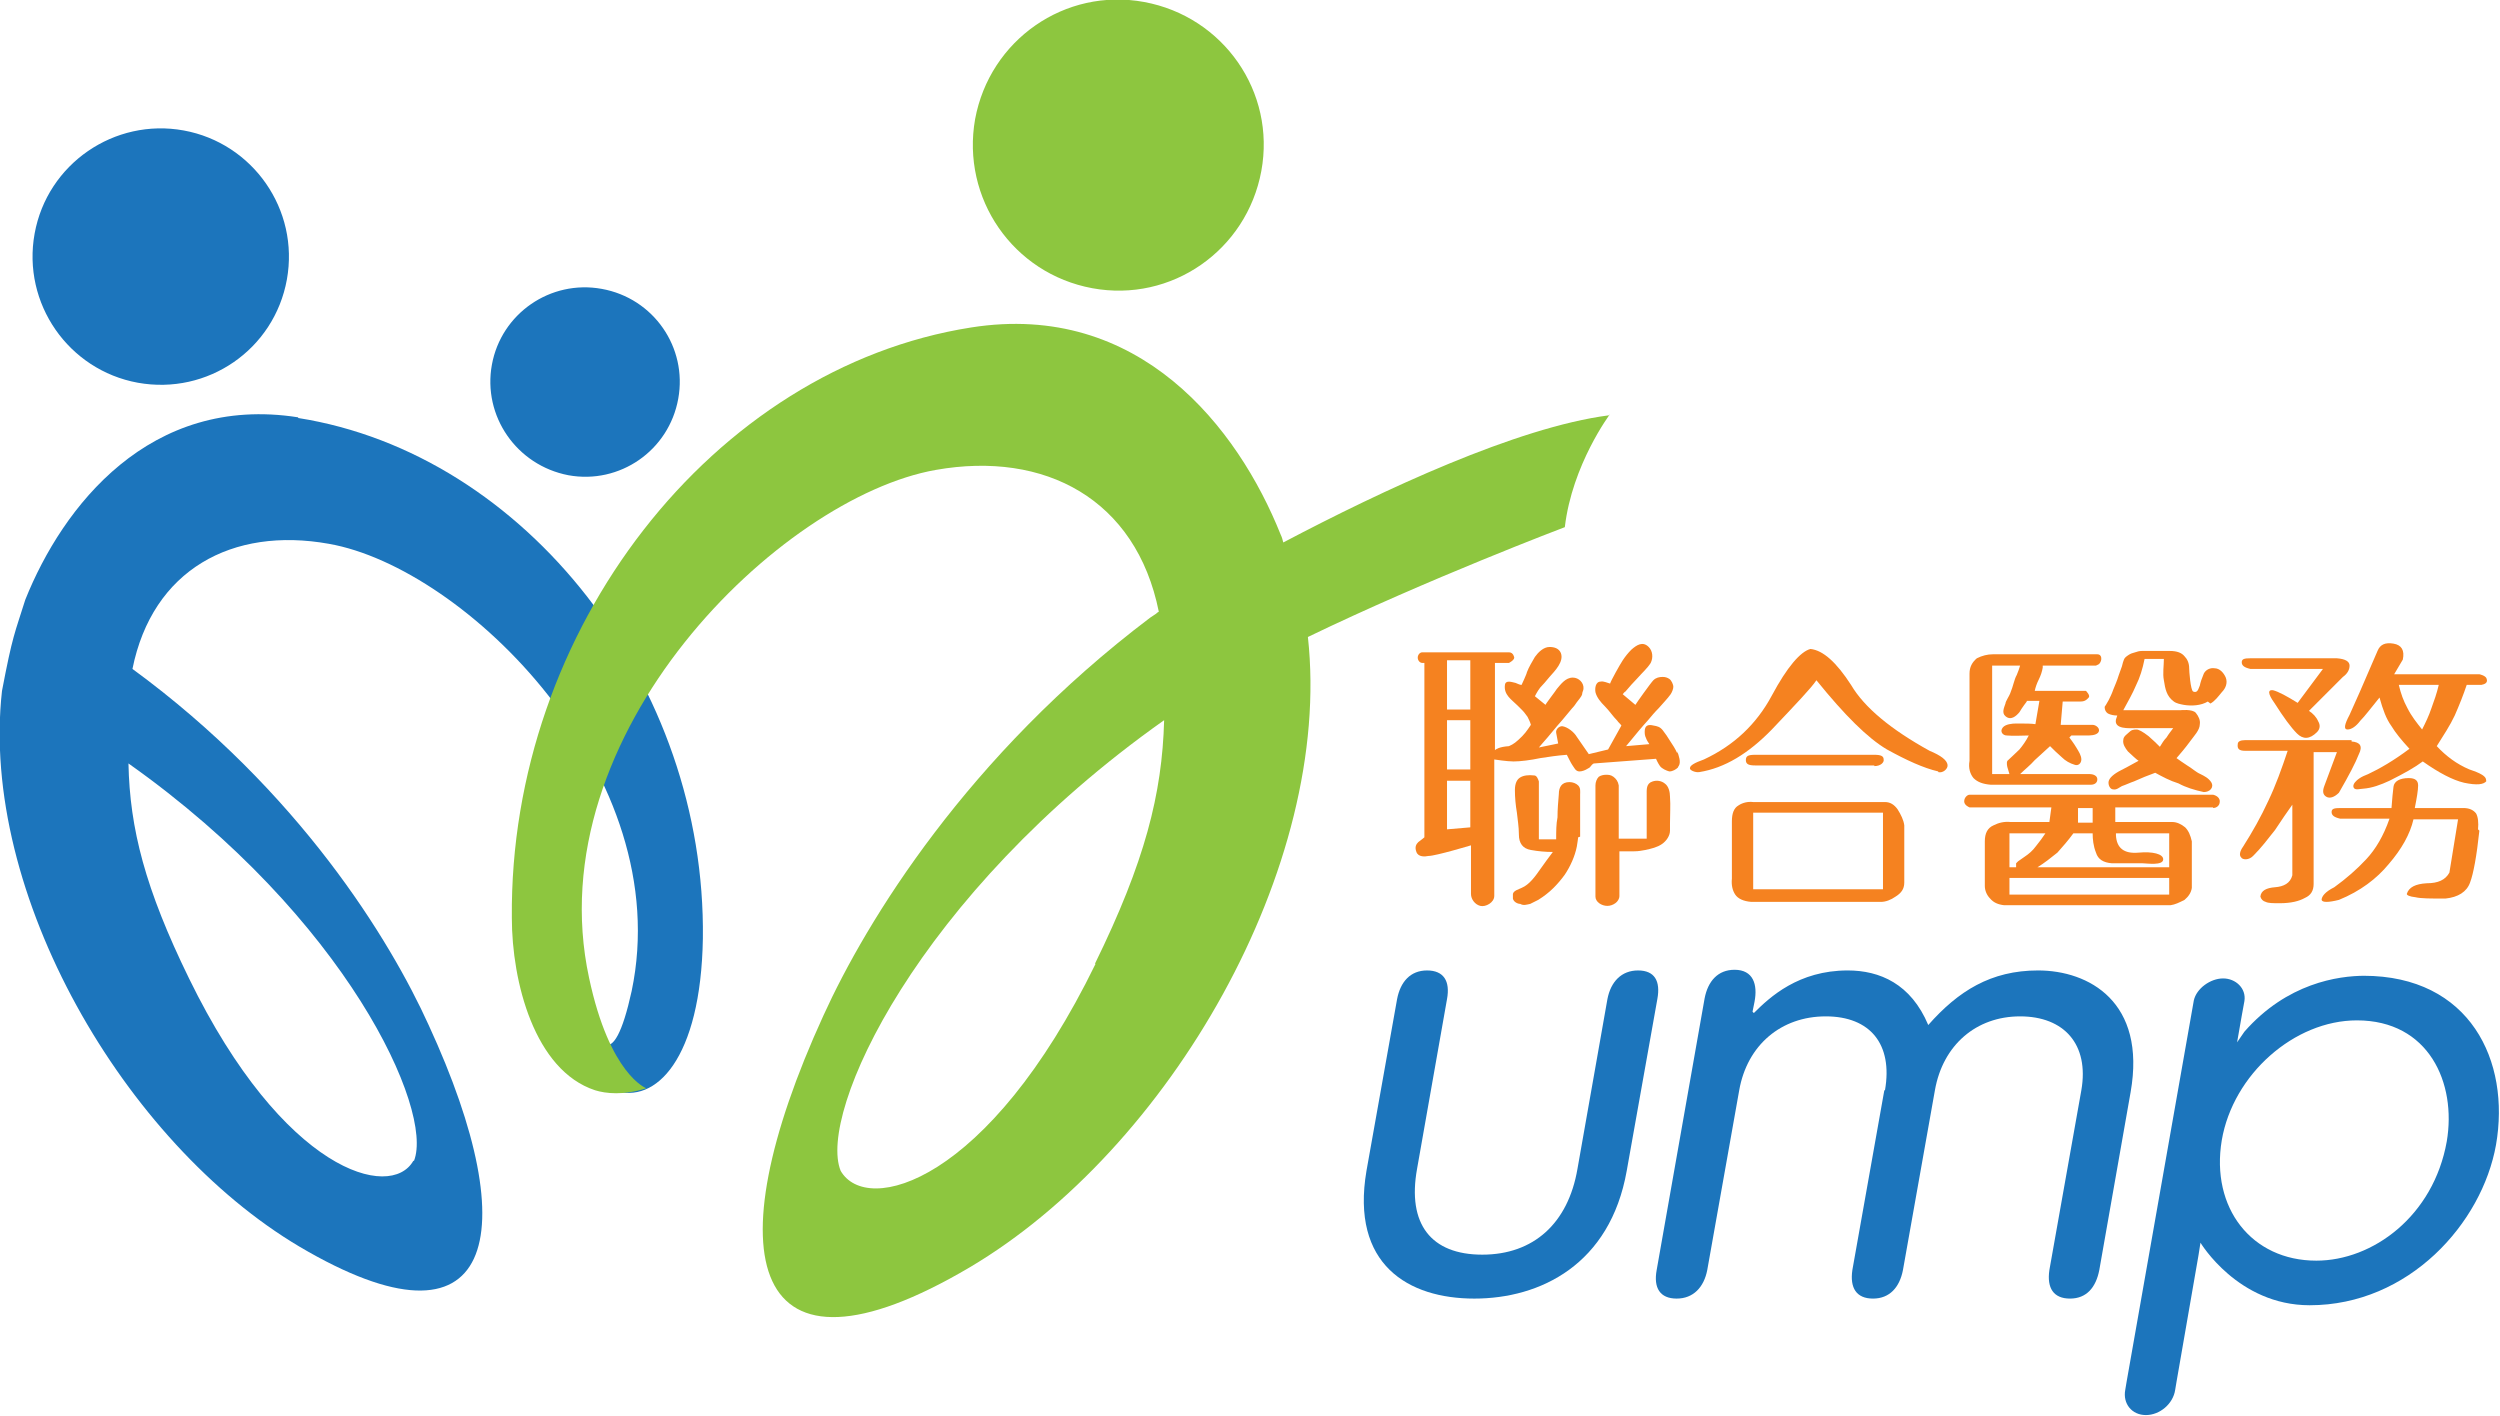 <?xml version="1.0" encoding="UTF-8"?><svg id="Layer_2" xmlns="http://www.w3.org/2000/svg" viewBox="0 0 37.56 21.27"><defs><style>.cls-1{fill:#f58220;}.cls-2{fill:#8dc63f;}.cls-3{fill:#1c75bc;}</style></defs><g id="Content"><path class="cls-3" d="m2.07,5.75c1.05.19,2.05-.5,2.24-1.55.19-1.05-.51-2.05-1.55-2.24-1.04-.19-2.05.5-2.24,1.55-.19,1.05.51,2.05,1.55,2.24Z"/><path class="cls-3" d="m8.54,7.14c.77.14,1.51-.37,1.65-1.15.14-.77-.37-1.51-1.15-1.65-.77-.14-1.51.37-1.65,1.14-.14.77.37,1.51,1.15,1.66Z"/><path class="cls-3" d="m4.48,6.27c-2.23-.35-3.54,1.34-4.1,2.74-.16.51-.19.53-.35,1.37-.34,3.04,1.84,6.79,4.47,8.35,2.93,1.73,3.41-.14,1.94-3.33-.58-1.28-1.95-3.52-4.45-5.35.3-1.49,1.5-2.14,2.95-1.88,2.05.36,5.23,3.48,4.55,6.72-.14.64-.28.86-.4.8l.13.69c.63.22,1.31-.47,1.34-2.28.05-3.81-2.66-7.28-6.08-7.82Zm1.73,11.17c-.34.6-1.95.17-3.37-2.74-.66-1.35-.89-2.25-.91-3.23,3.28,2.32,4.59,5.21,4.29,5.97Z"/><path class="cls-2" d="m16.41,4.33c1.19.22,2.32-.57,2.54-1.76.22-1.19-.57-2.32-1.76-2.54-1.19-.22-2.32.57-2.54,1.76-.21,1.19.57,2.32,1.76,2.54Z"/><path class="cls-2" d="m24.17,6.24c-1.38.18-3.39,1.12-4.89,1.91-.01-.04-.02-.08-.04-.12-.64-1.6-2.12-3.51-4.65-3.11-3.88.61-6.94,4.54-6.9,8.87,0,.96.34,2.29,1.25,2.59.16.05.43.08.77-.03,0,0-.55-.2-.86-1.66-.79-3.67,2.88-7.22,5.21-7.63,1.64-.29,3.01.44,3.35,2.13-.02.01-.03.02-.04.03-.06.04-.09.06-.09.06h0c-2.74,2.07-4.26,4.55-4.91,5.98-1.66,3.63-1.12,5.74,2.2,3.78,2.99-1.77,5.46-6.02,5.08-9.47,0,0,0,0,0,0,1.8-.87,3.86-1.65,3.86-1.65.11-.94.68-1.7.68-1.7Zm-7.71,8.24c-1.61,3.3-3.44,3.79-3.83,3.11-.35-.86,1.14-4.14,4.86-6.77-.03,1.11-.29,2.13-1.04,3.66Z"/><path class="cls-3" d="m20.99,15.01c.05-.26.2-.43.45-.43s.35.16.3.43l-.45,2.55c-.15.83.21,1.29.98,1.29s1.29-.47,1.43-1.29l.45-2.55c.05-.26.21-.43.46-.43s.34.16.29.43l-.46,2.58c-.25,1.41-1.3,1.92-2.29,1.92s-1.86-.51-1.62-1.92l.46-2.58Z"/><path class="cls-3" d="m28.32,16.38c.12-.69-.22-1.11-.89-1.11s-1.18.43-1.3,1.11l-.48,2.7c-.05.26-.21.43-.46.43s-.35-.16-.3-.43l.72-4.08c.05-.26.2-.43.45-.43.28,0,.35.22.3.48l-.03.15.02.02c.24-.24.67-.64,1.41-.64.48,0,.95.2,1.21.82.45-.51.94-.82,1.65-.82.76,0,1.63.47,1.39,1.83l-.47,2.67c-.05.26-.19.43-.44.43s-.35-.16-.31-.43l.48-2.7c.12-.69-.26-1.11-.92-1.11s-1.16.43-1.28,1.11l-.48,2.7c-.05.26-.2.43-.45.43s-.35-.16-.31-.43l.48-2.7Z"/><path class="cls-3" d="m35.53,14.66c-.4,0-1.17.11-1.81.84l-.11.16.07-.4h0s.04-.22.04-.22c.03-.19-.13-.34-.32-.34s-.4.15-.44.33c0,0-1.01,5.73-1.01,5.73,0,0-.02.12-.02.12-.04.21.1.38.31.38s.41-.17.44-.38c0,0,.02-.12.02-.12l.33-1.9h0l.03-.19s.56.94,1.64.94c1.49,0,2.59-1.23,2.8-2.41.22-1.26-.39-2.54-1.99-2.54m-.71,4.28c-.97,0-1.59-.79-1.42-1.81.17-.99,1.09-1.8,2.03-1.8,1.08,0,1.5.94,1.35,1.82-.2,1.12-1.11,1.79-1.96,1.79"/><path class="cls-1" d="m23.71,12.58s-.01.09-.02.14c-.03.15-.1.3-.18.42-.05.07-.11.14-.17.2-.07.07-.15.13-.23.18-.04.02-.08.04-.12.06-.05.01-.1.03-.15,0-.04,0-.1-.03-.11-.08,0-.03,0-.05,0-.07.01-.05.09-.07.13-.09.12-.05.21-.18.28-.28.07-.1.13-.18.19-.26-.11,0-.22-.01-.33-.03-.12-.02-.18-.1-.18-.23,0-.12-.02-.23-.03-.33-.02-.12-.03-.23-.03-.34,0-.1.03-.16.08-.19.05-.03.12-.04.21-.03.04,0,.06.06.07.09,0,.03,0,.07,0,.1,0,.06,0,.13,0,.19,0,.16,0,.31,0,.47,0,0,0,.11,0,.11h.26c0-.12,0-.23.02-.33,0-.12.01-.23.02-.35,0-.1.04-.18.16-.18.05,0,.1.02.13.05.04.04.03.09.03.14v.25c0,.13,0,.26,0,.38"/><path class="cls-1" d="m25.09,12.48c0,.08-.06.16-.12.2-.07.05-.16.07-.25.09-.06.01-.1.02-.17.02h-.22v.67c0,.09-.1.15-.18.15-.09,0-.18-.06-.18-.14v-1.67c0-.05.02-.1.05-.13.03-.02.07-.03.11-.03.03,0,.07,0,.11.03.04.03.07.07.08.13v.8h.42c0-.08,0-.16,0-.25,0-.13,0-.27,0-.4,0-.09-.01-.18.09-.21.06-.02.13-.01.18.03.06.04.08.13.08.2.01.13,0,.26,0,.4v.11Z"/><path class="cls-1" d="m29.12,11.59c-.22-.05-.48-.17-.77-.33-.29-.17-.64-.52-1.06-1.04-.08.12-.31.36-.67.74-.35.36-.71.58-1.09.64-.06.01-.15-.03-.14-.06,0-.04.07-.08.21-.13.45-.21.79-.53,1.02-.96.23-.43.43-.66.58-.7.19.02.39.2.61.54.2.34.6.67,1.18.99.17.07.26.14.27.21.01.06-.07.13-.14.11m-.86,1.95h-1.95c-.12-.01-.2-.05-.24-.11-.04-.06-.06-.14-.05-.24v-.86c0-.12.03-.2.1-.24.06-.04.14-.06.22-.05h1.98c.08,0,.14.04.19.11.05.08.09.16.1.24v.86c0,.1-.05.16-.13.21-.07.05-.15.08-.22.08m-.1-2.05h-1.79c-.1,0-.14-.02-.14-.08s.03-.08.14-.08h1.79c.1,0,.14.02.14.07.01.04-.04.1-.14.1m.13.7h-1.95v1.15h1.95v-1.15Z"/><path class="cls-1" d="m33.25,12.13h-1.47v.22h.86c.06,0,.13.03.19.08.05.05.08.12.1.21v.7c-.01.07-.05.13-.11.18-.08.04-.14.07-.21.08h-2.5c-.09-.01-.16-.04-.21-.1-.05-.05-.08-.12-.08-.19v-.67c0-.12.04-.2.13-.24.08-.04.16-.06.26-.05h.58l.03-.22h-1.23s-.08-.03-.08-.09c0-.06.05-.1.08-.1h3.66s.1.02.1.1-.07.1-.1.1m-1.76-2.14h-.8v.03c-.01.06-.03.12-.06.18-.03.06-.05.12-.06.17h.77s.07.07.04.1c-.05.06-.09.06-.15.06-.07,0-.13,0-.19,0h-.05l-.03.35h.48c.05,0,.13.06.08.12-.04.04-.12.04-.18.04h-.22l-.03.03s.07.09.11.16c.03.05.07.11.07.17,0,.06-.05.1-.1.08-.07-.02-.14-.06-.19-.11-.07-.06-.13-.12-.18-.17-.08.07-.15.14-.23.21-.07.08-.15.14-.22.21h1.05s.11,0,.11.08c0,.05-.04.08-.1.08h-1.5c-.12-.01-.2-.04-.26-.1-.05-.06-.08-.15-.06-.26v-1.31c0-.1.04-.17.11-.23.08-.04.16-.06.24-.06h1.57c.09,0,.07.14,0,.16m-1.06.55s-.07.09-.11.16c-.05.06-.13.13-.21.06-.06-.05-.02-.13,0-.19,0-.03.06-.12.07-.15.05-.12.06-.21.1-.28.02-.05.04-.1.05-.14h-.42v1.63h.26l-.03-.1s-.02-.07,0-.1c.02-.02.12-.11.18-.17.05-.06.1-.13.14-.21-.11,0-.22.01-.33,0-.06,0-.11-.06-.06-.12.04-.05.14-.06.2-.06.14,0,.23,0,.29.01l.06-.35h-.19Zm-.26,1.98v.51h.1v-.06l.03-.03.1-.07c.06-.04.12-.09.17-.16.05-.06.1-.13.14-.19h-.54Zm2.4.67h-2.4v.25h2.4v-.25Zm0-.67h-.8v.03c.01.19.12.28.34.26.21-.02.37.02.37.1,0,.1-.25.06-.31.06-.12,0-.25,0-.38,0-.03,0-.06,0-.08,0-.13-.01-.21-.06-.24-.16-.04-.1-.05-.2-.05-.29h-.29c-.08.11-.16.2-.24.29-.1.08-.2.16-.3.22h1.98v-.51Zm-1.15-.38h-.22v.22h.22v-.22Zm1.73-1.6c-.1.06-.24.07-.36.05-.05-.01-.11-.02-.15-.05-.11-.08-.13-.19-.15-.32-.02-.1,0-.22,0-.32h-.29c-.03.15-.07.28-.13.4-.05.12-.12.24-.19.37.11,0,.21,0,.32,0,.18,0,.54,0,.54,0,0,0,.18-.02.23.04.04.05.07.11.06.17,0,.09-.09.18-.14.25-.08.11-.15.19-.21.26.04.03.1.07.16.11.07.04.13.1.2.13.06.03.12.06.16.12.05.08-.02.15-.11.15-.14-.03-.27-.07-.38-.13-.13-.04-.24-.1-.35-.16-.11.04-.21.08-.32.13-.06.02-.12.05-.18.07-.04.02-.08.06-.13.05-.05,0-.08-.07-.07-.12.01-.05.07-.11.19-.17.12-.06.2-.11.26-.14-.01,0-.14-.12-.16-.14-.04-.05-.08-.11-.07-.17,0-.06.06-.09.1-.13.02-.02.05-.03.1-.03.03,0,.09.03.18.1.07.06.13.12.17.16.03-.05.06-.1.1-.14.03-.05.07-.1.1-.14-.19,0-.38,0-.57,0-.09,0-.32.02-.29-.13,0,0,.02-.06.02-.06-.05,0-.1-.01-.14-.03-.03-.02-.05-.05-.05-.1,0,0,.04-.06.06-.1.02-.04.05-.1.07-.16.02-.05.06-.14.08-.21.02-.06.04-.11.05-.14.01-.04.02-.08.03-.1.01-.03.04-.05.07-.07.03-.02.06-.03.1-.04.03-.01.06-.02.1-.02h.42c.11,0,.18.03.22.08.04.04.07.1.07.18,0,.04.02.33.06.35.07.03.08-.05.1-.09.01-.05.03-.11.06-.18.03-.06.1-.09.16-.08.08,0,.14.07.17.14.03.08,0,.16-.06.22-.05.06-.1.13-.17.17,0,0,0,0,0,0"/><path class="cls-1" d="m35.33,11.14c.13.01.17.07.11.19-.05.13-.15.32-.3.58-.07.07-.14.09-.19.06-.05-.03-.06-.08-.03-.16l.19-.51h-.35v1.98c0,.1-.04.17-.13.21-.09.05-.21.08-.38.08-.1,0-.17,0-.21-.02-.04-.01-.07-.04-.08-.08.01-.09.09-.13.22-.14.13-.01.23-.06.26-.18v-1.06c-.08.11-.16.23-.26.38-.11.14-.21.27-.32.38-.07.08-.17.07-.19.03-.03-.03-.02-.09.03-.16.14-.22.27-.45.38-.69.11-.23.2-.48.29-.75h-.64c-.09,0-.12-.03-.11-.1,0-.04.04-.06.11-.06h1.6Zm-.22-1.25c.13.01.19.05.19.11s-.03.12-.1.17l-.51.51c.06.04.11.09.14.16.03.05.03.11-.02.16-.11.11-.21.11-.3.02-.09-.09-.2-.24-.34-.46-.1-.14-.1-.2-.02-.19.08.02.21.09.37.19l.38-.51h-1.09c-.09-.02-.13-.05-.13-.1s.04-.06.13-.06h1.28Zm2.14,2.59c-.04.38-.09.65-.14.78-.05.14-.18.22-.37.24-.22,0-.37,0-.45-.02-.09-.01-.13-.03-.13-.05.03-.1.13-.15.3-.16.17,0,.28-.05.34-.16l.13-.8h-.67c-.05.22-.18.45-.37.67-.18.22-.43.41-.75.54-.16.04-.25.04-.26,0,0-.05.05-.12.19-.19.18-.13.34-.27.48-.42.14-.15.26-.35.35-.61h-.74c-.09-.02-.13-.05-.13-.1s.04-.06.13-.06h.77c.01-.14.02-.24.03-.32.01-.08.09-.13.23-.13.1,0,.14.04.14.11s-.02.19-.05.34h.73c.09,0,.15.03.19.08.03.05.04.14.03.24m.13-.73c-.04.06-.15.07-.34.03-.17-.04-.38-.15-.62-.32-.12.09-.28.18-.5.29-.13.06-.26.11-.4.12-.04,0-.12.03-.14-.02-.02-.05.05-.11.08-.13.04-.03.09-.05.14-.07.17-.08.38-.2.62-.38-.12-.13-.21-.24-.27-.34-.08-.11-.13-.25-.18-.43-.13.16-.22.28-.29.35-.06.08-.13.13-.19.13s-.05-.07.03-.22c.07-.15.21-.47.42-.96.04-.1.12-.13.24-.11.12.02.17.1.14.24l-.13.22h1.28s.1.02.11.07c.02.06-.03.08-.08.09h-.22c-.05.15-.11.3-.18.46-.07.15-.17.3-.27.46.14.15.3.27.49.35.05.02.27.08.25.17m-.7-1.44h-.61c.03.13.07.24.13.35.06.12.14.22.22.32.05-.1.1-.2.14-.32.04-.11.08-.22.11-.35"/><path class="cls-1" d="m25.2,11.32c-.03-.07-.07-.13-.11-.19-.03-.05-.07-.11-.11-.16-.04-.05-.08-.06-.14-.07-.08-.02-.13,0-.13.09,0,.03,0,.06.02.1.01.03.03.06.05.09l-.35.03s.05-.06.05-.06c.09-.11.18-.22.28-.33.05-.06.1-.12.16-.18.06-.07.13-.14.18-.21.02-.03.04-.08.04-.11,0-.04-.03-.1-.06-.12-.03-.02-.06-.03-.1-.03-.05,0-.1.01-.14.05-.04.04-.26.35-.27.37l-.19-.16s.03-.04.04-.04c.06-.07.12-.14.18-.2.07-.08.15-.15.2-.23.04-.08.03-.18-.03-.24-.09-.09-.18-.03-.26.04-.05.05-.09.1-.13.16-.04.06-.18.31-.19.35-.04-.01-.1-.04-.14-.03-.08,0-.09.1-.08.16.02.08.08.15.14.21.07.07.12.15.19.22.01.02.04.04.06.07l-.2.36-.29.07c-.06-.09-.12-.17-.18-.26-.04-.07-.14-.15-.22-.16-.05,0-.1.05-.09.1l.03.16-.29.06s.05-.06.06-.07c.1-.11.19-.23.29-.34.05-.06.1-.12.15-.18.03-.03.05-.06.07-.09s.07-.08.08-.12c0-.03.02-.06.02-.08.01-.09-.07-.17-.16-.17-.11,0-.18.1-.24.17-.01.02-.18.24-.17.24l-.16-.13s.04-.08.08-.13c.04-.04.09-.1.14-.16.08-.09.22-.23.17-.36-.03-.07-.1-.09-.17-.09-.09,0-.17.08-.22.15-.04.07-.09.15-.12.23,0,.02-.08.19-.08.19-.03,0-.06-.02-.09-.03-.05-.01-.15-.05-.16.03-.02.15.1.22.19.31.02.02.05.05.07.07.03.03.05.06.08.1.02.04.04.08.05.12-.01.01-.06.1-.13.17-.09.09-.13.12-.2.15-.15.01-.2.05-.21.06v-1.31h.21s.08-.04.08-.08c0,0-.01-.08-.08-.08-.05,0-1.3,0-1.3,0-.04,0-.07.04-.07.08s.03.08.07.08h.03v2.62s-.06.05-.09.07c-.03.03-.06.07-.03.15.03.08.13.07.18.06.11,0,.64-.16.64-.16v.73c0,.08.06.16.14.18.08.02.21-.05.21-.15v-2.05s.19.03.29.03c.1,0,.26-.02.4-.05.13-.02.26-.04.4-.05,0,0,.07.14.08.15.03.04.05.1.11.1.04,0,.09-.02.12-.04.02-.01.04-.02.05-.04,0,0,.03-.04.05-.04l.93-.07s.03.07.06.11c.03.04.1.07.14.08.05,0,.1-.03.13-.06,0,0,0-.01.01-.02.04-.06,0-.16-.02-.22m-3.11,1.14l-.35.03v-.73h.35v.7Zm0-.87h-.35v-.74h.35v.74Zm0-.9h-.35v-.74h.35v.74Z"/></g></svg>